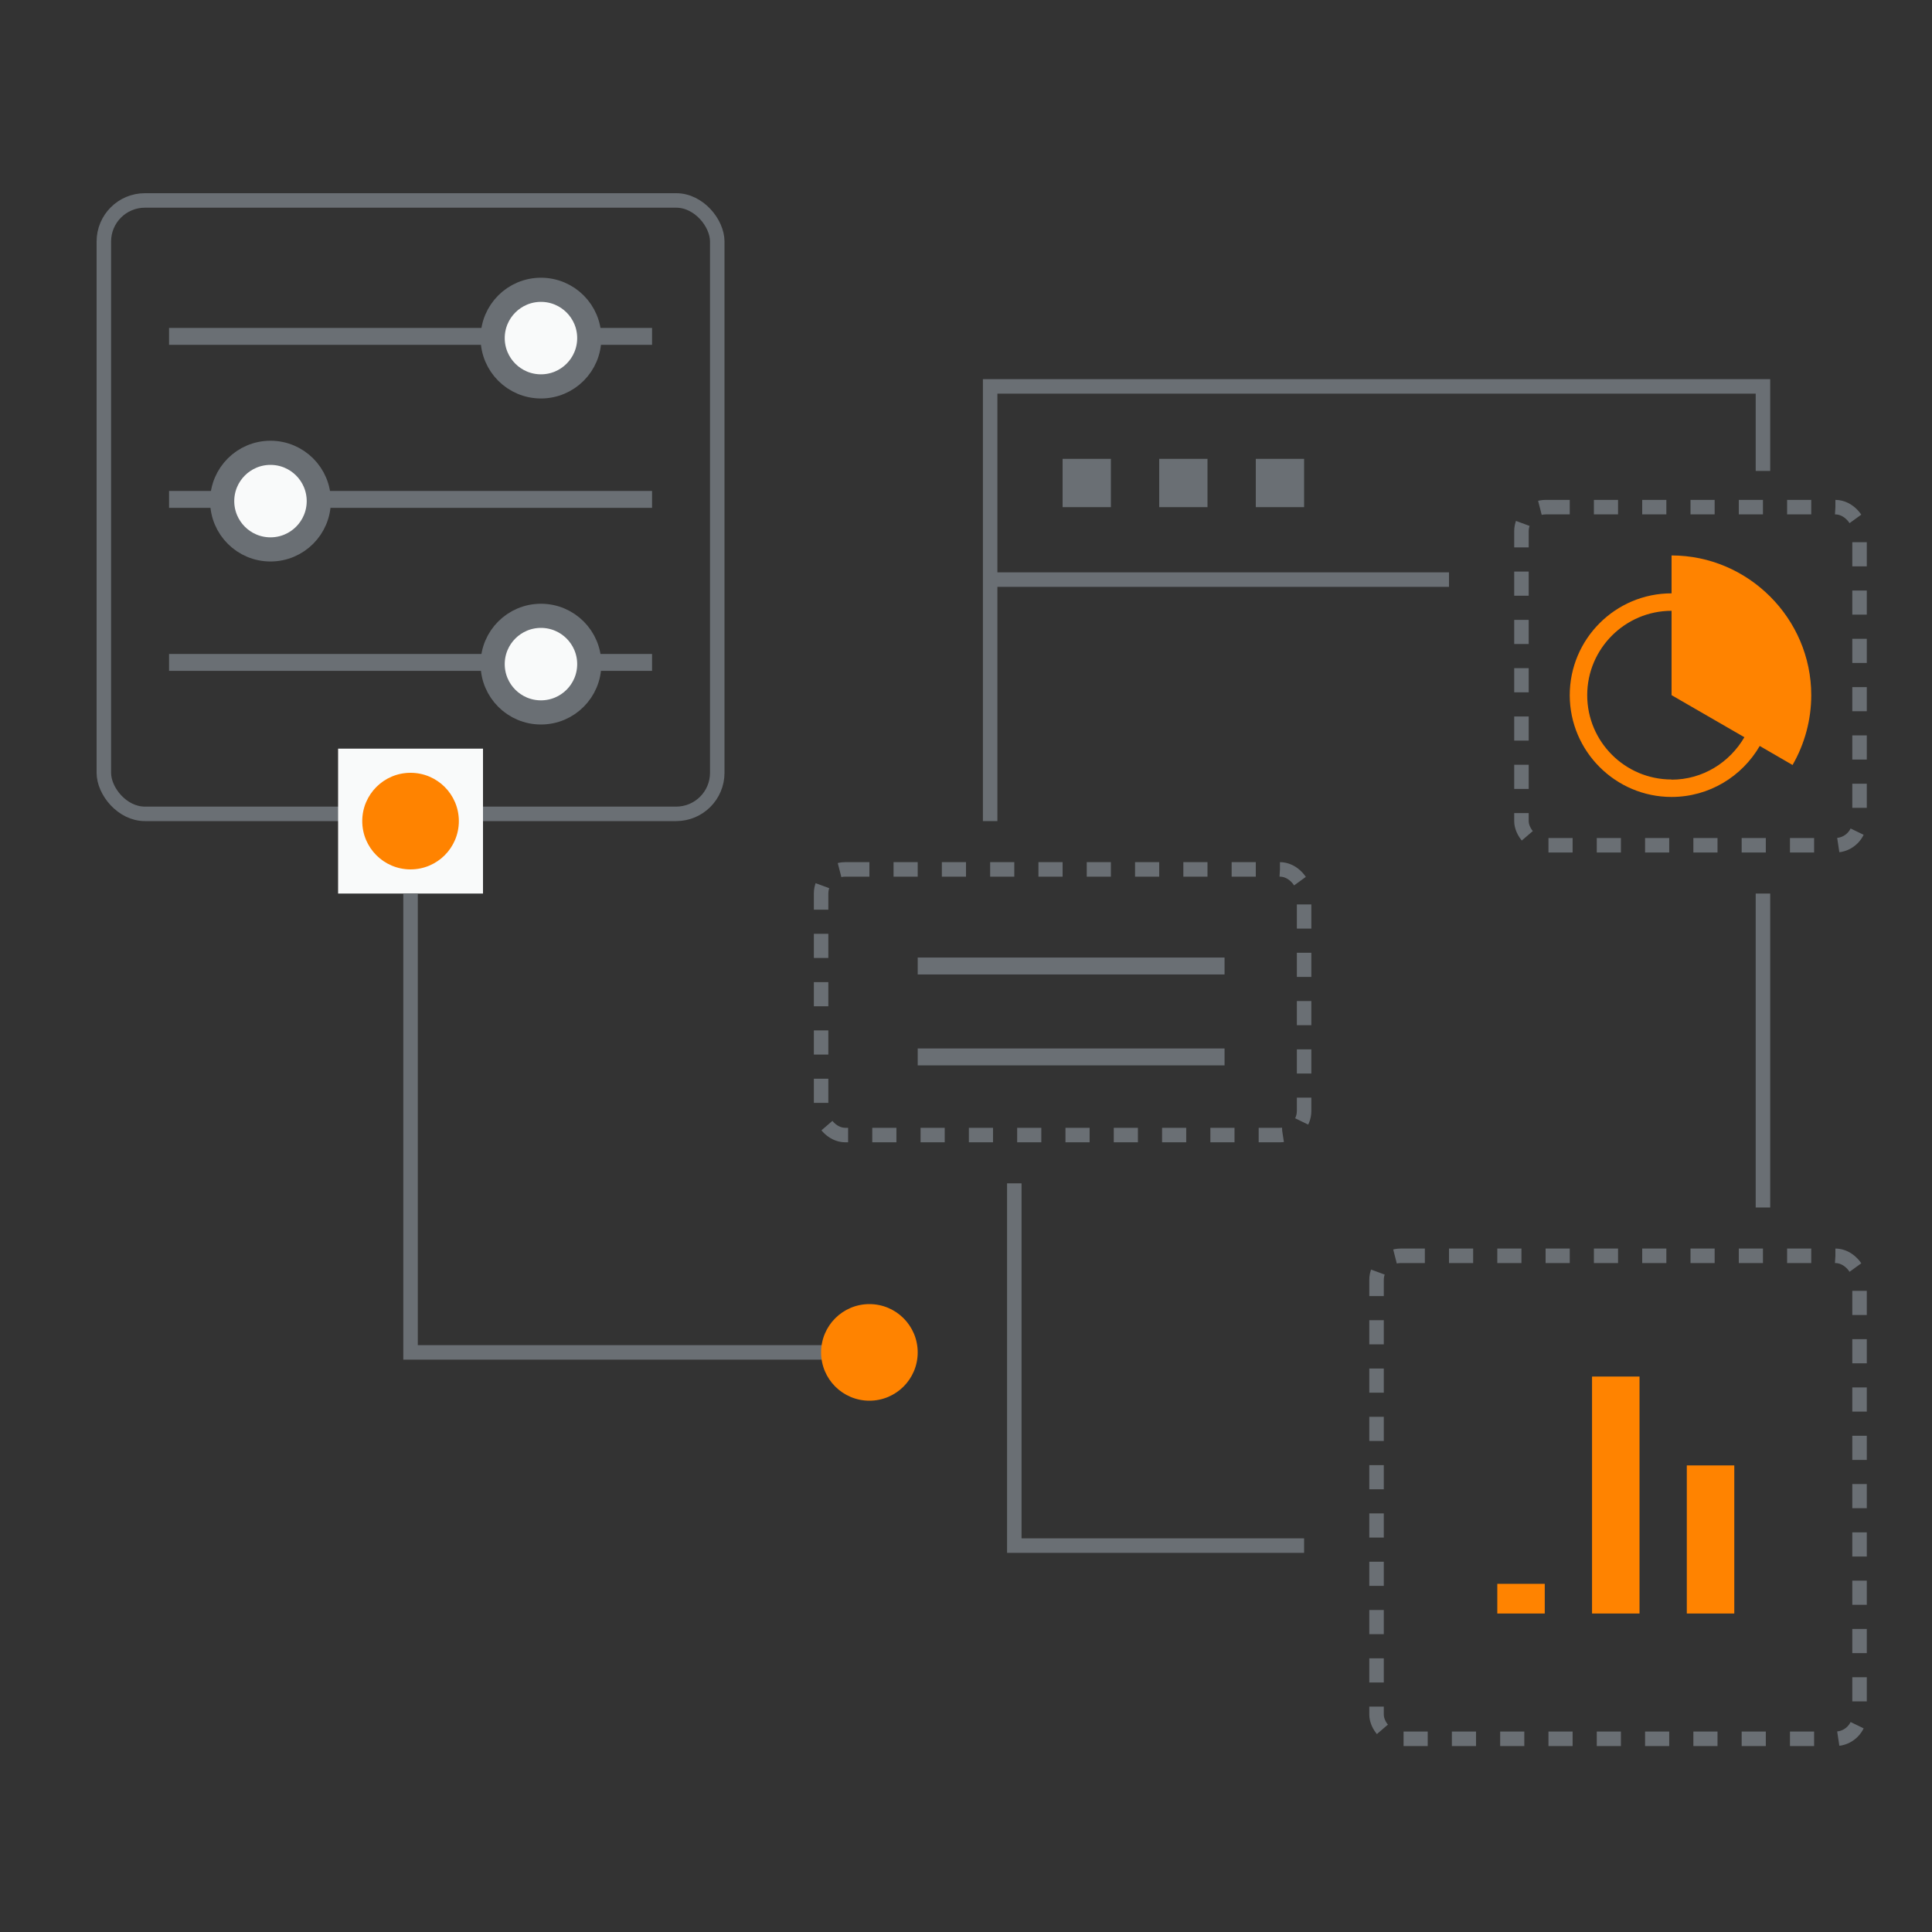 <svg width="80" height="80" viewBox="0 0 80 80" fill="none" xmlns="http://www.w3.org/2000/svg">
<rect x="0" y="0" width="80" height="80" fill="#333333" stroke="none"/>
<rect x="34" y="36" width="20" height="11" rx="1" stroke="#6A6F74" stroke-width="0.6" stroke-dasharray="1 1"/>
<rect x="63" y="21" width="14" height="14" rx="1" stroke="#6A6F74" stroke-width="0.6" stroke-dasharray="1 1"/>
<path d="M38 40H50.706" stroke="#6A6F74" stroke-width="0.7"/>
<path d="M38 43.765H50.706" stroke="#6A6F74" stroke-width="0.7"/>
<path d="M71.813 60.68H69.847V66.812H71.813V60.68Z" fill="#FF8300"/>
<path d="M67.889 57H65.923V66.812H67.889V57Z" fill="#FF8300"/>
<path d="M63.965 65.583H62V66.812H63.965V65.583Z" fill="#FF8300"/>
<rect x="57" y="52" width="20" height="20" rx="1" stroke="#6A6F74" stroke-width="0.6" stroke-dasharray="1 1"/>
<path d="M41 34V16H73V19.5" stroke="#6A6F74" stroke-width="0.6"/>
<path d="M73 37L73 50" stroke="#6A6F74" stroke-width="0.6"/>
<path d="M54 64H42V49" stroke="#6A6F74" stroke-width="0.6"/>
<path d="M69.216 23V24.569C66.887 24.569 65 26.463 65 28.785C65 31.106 66.894 33 69.216 33C70.777 33 72.137 32.147 72.867 30.889L74.226 31.677C74.733 30.795 75 29.797 75 28.785C75 25.61 72.39 23 69.216 23ZM69.216 32.277C67.285 32.277 65.723 30.708 65.723 28.785C65.723 26.861 67.292 25.292 69.216 25.292V28.785L72.231 30.527C71.623 31.568 70.51 32.284 69.216 32.284V32.277Z" fill="#FF8300"/>
<path d="M60 24L41 24" stroke="#6A6F74" stroke-width="0.6"/>
<rect x="44" y="19" width="2" height="2" fill="#6A6F74"/>
<rect x="48" y="19" width="2" height="2" fill="#6A6F74"/>
<rect x="52" y="19" width="2" height="2" fill="#6A6F74"/>
<path d="M7 13.929L27 13.929" stroke="#6A6F74" stroke-width="0.7"/>
<circle cx="22.4" cy="14" r="2" fill="#F9FAFA" stroke="#6A6F74"/>
<path d="M7 27.429L27 27.429" stroke="#6A6F74" stroke-width="0.7"/>
<circle cx="22.4" cy="27.5" r="2" fill="#F9FAFA" stroke="#6A6F74"/>
<path d="M7 20.679H27" stroke="#6A6F74" stroke-width="0.7"/>
<circle cx="11.2" cy="20.75" r="2" fill="#F9FAFA" stroke="#6A6F74"/>
<rect x="4.3" y="8.3" width="25.4" height="25.4" rx="1.7" stroke="#6A6F74" stroke-width="0.6"/>
<rect x="14" y="31" width="6" height="6" fill="#F9FAFA"/>
<path d="M17 36C18.105 36 19 35.105 19 34C19 32.895 18.105 32 17 32C15.895 32 15 32.895 15 34C15 35.105 15.895 36 17 36Z" fill="#FF8300"/>
<path d="M17 37V56H36" stroke="#6A6F74" stroke-width="0.6"/>
<path d="M36 58C37.105 58 38 57.105 38 56C38 54.895 37.105 54 36 54C34.895 54 34 54.895 34 56C34 57.105 34.895 58 36 58Z" fill="#FF8300"/>
</svg>
